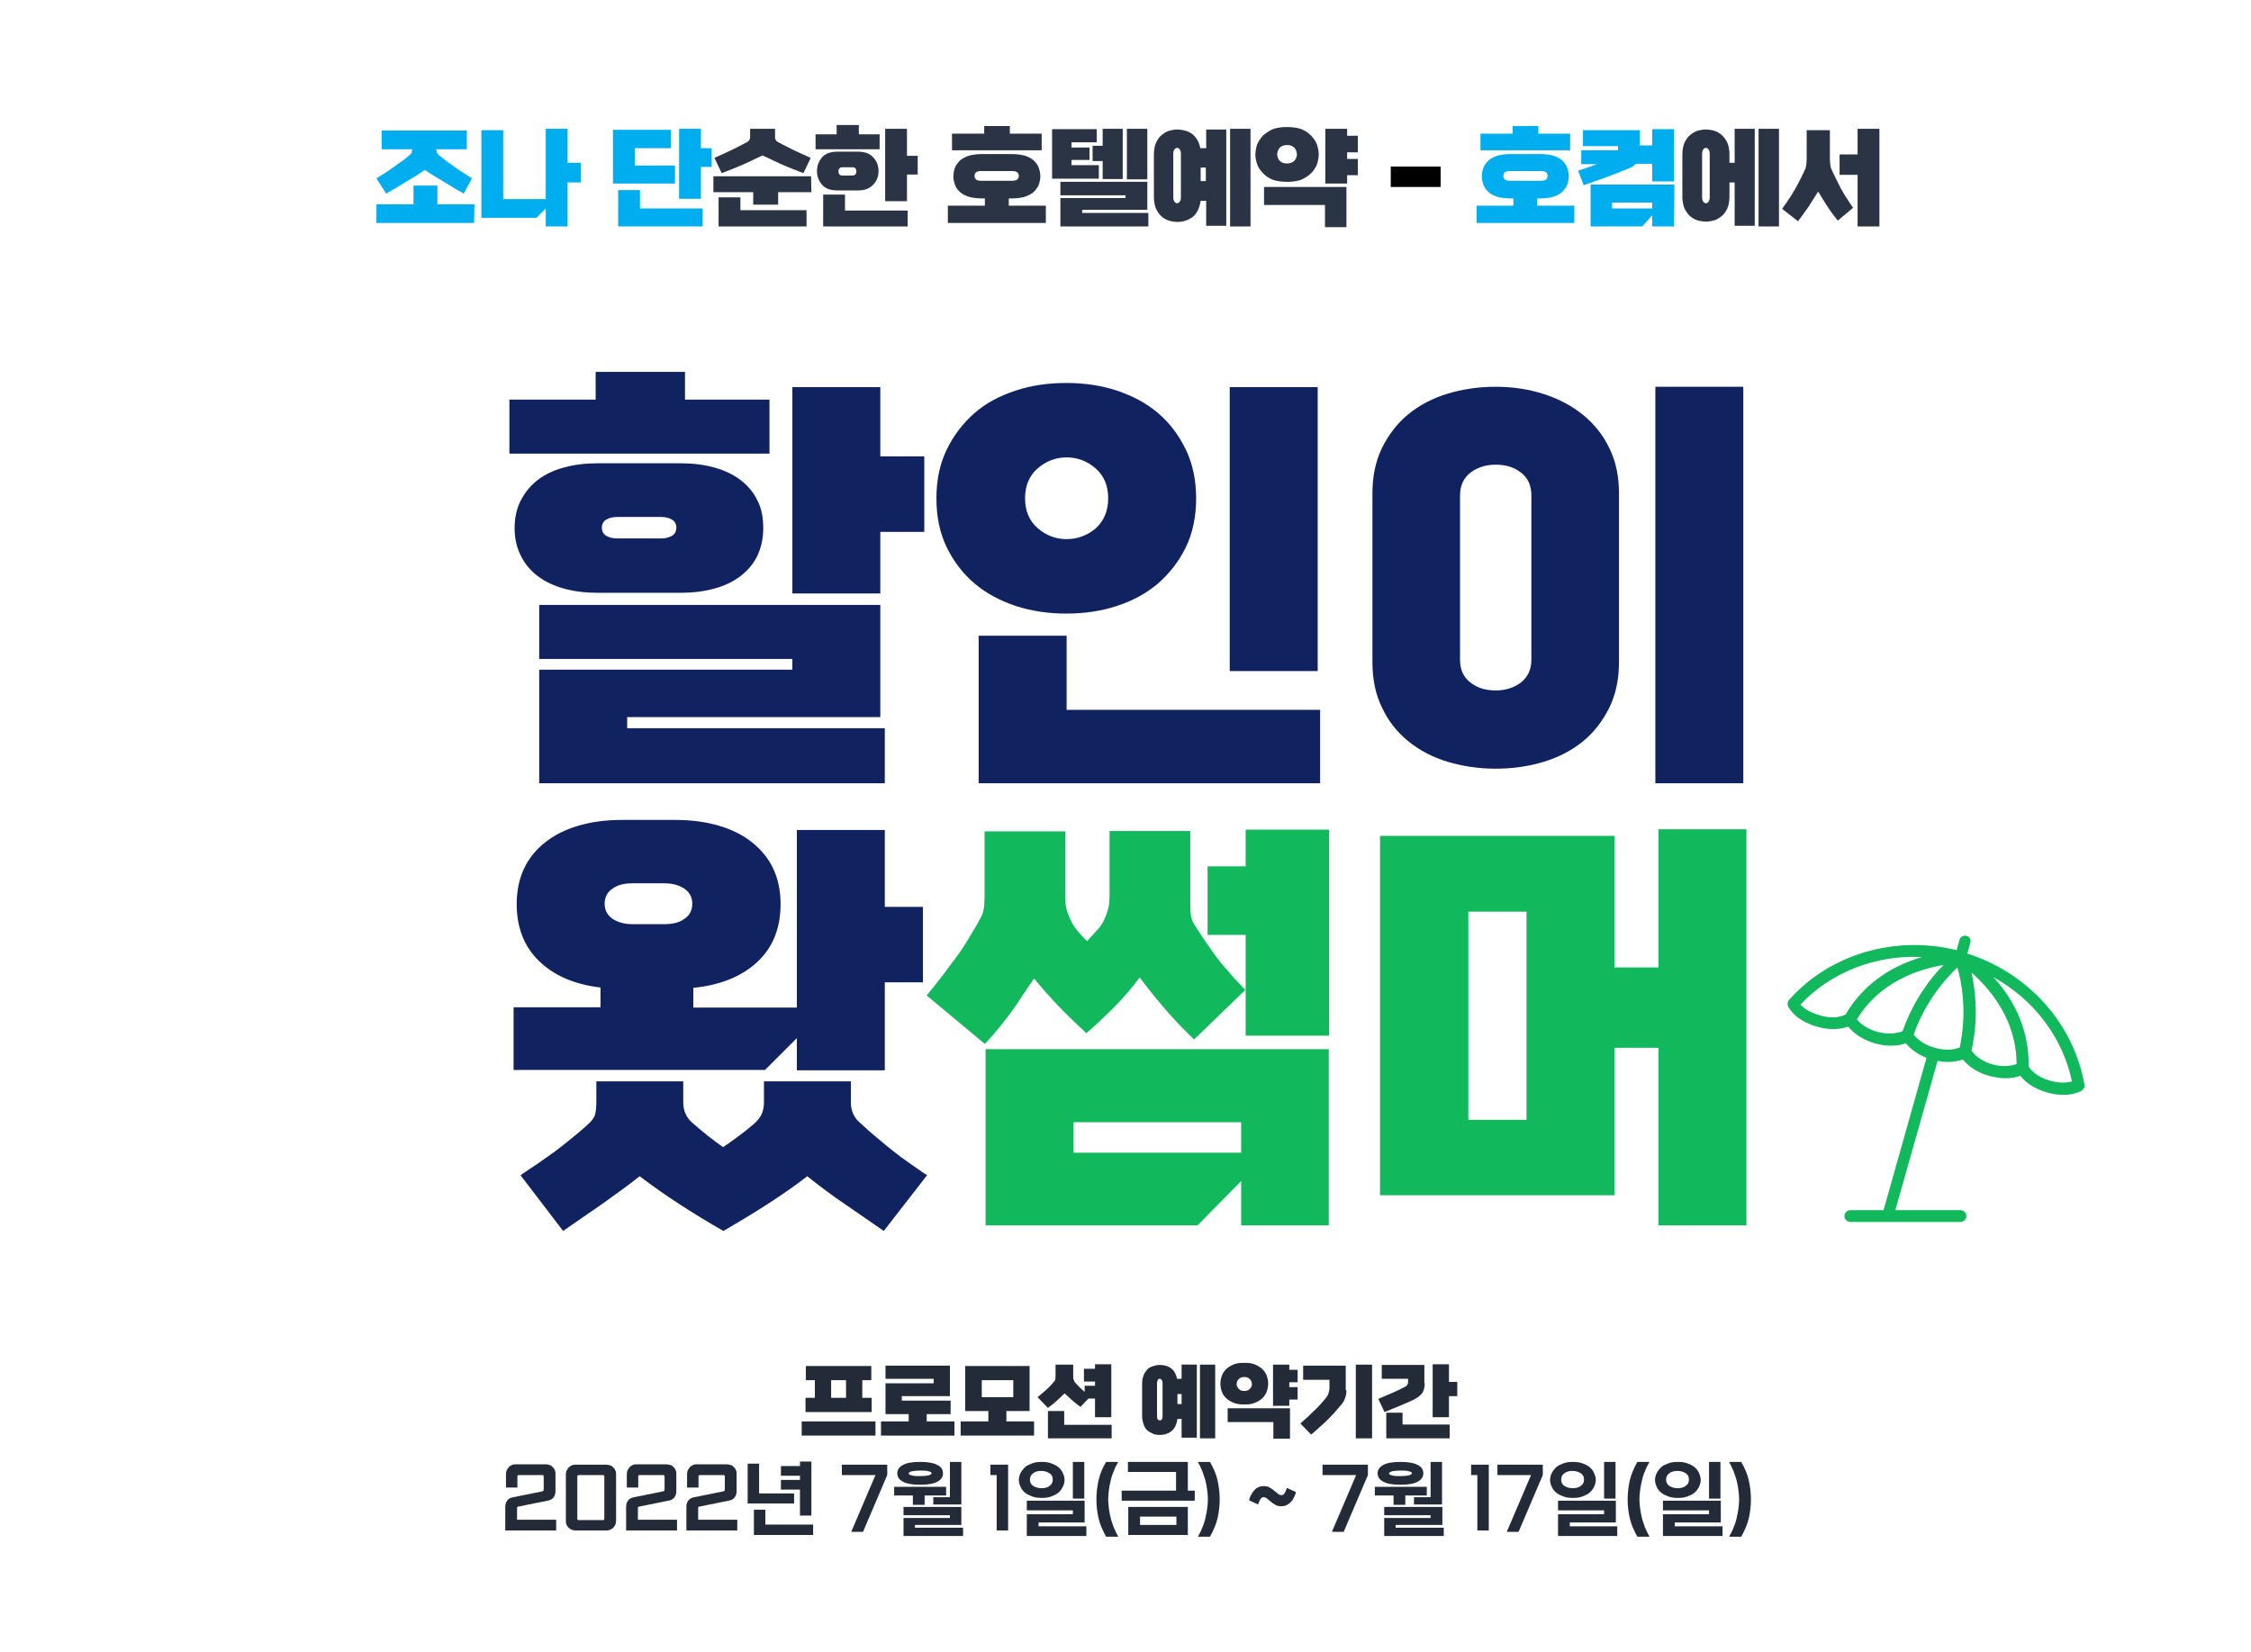 <?xml version="1.0" encoding="utf-8"?>
<!-- Generator: Adobe Illustrator 26.3.1, SVG Export Plug-In . SVG Version: 6.00 Build 0)  -->
<svg version="1.1" id="레이어_1" xmlns="http://www.w3.org/2000/svg" xmlns:xlink="http://www.w3.org/1999/xlink" x="0px"
	 y="0px" width="650px" height="477px" viewBox="0 0 650 477" style="enable-background:new 0 0 650 477;" xml:space="preserve">
<style type="text/css">
	.st0{fill:#00AEF0;}
	.st1{fill:#2A3445;}
	.st2{fill:#102360;}
	.st3{fill:#11B95C;}
	.st4{fill:#232B38;}
</style>
<path class="st0" d="M163.9,65.4h-6.3v-5.2l-2.7,2.7H139V37.6h6.3v19.9h12.3V37.2h6.3V47h3.8v5.7h-3.8L163.9,65.4L163.9,65.4z
	 M136.9,64.4h-28.2V59h10.7v-5.4h6.9V59H137L136.9,64.4L136.9,64.4z M133.9,55.9c0,0-1.2-0.7-2.8-1.6c0,0-1.5-0.9-3.1-1.9
	c0,0-1.6-1-3-1.8c0,0-1.4-0.9-2.3-1.5c0,0-0.9,0.6-2.3,1.5c0,0-1.4,0.9-3,1.8c0,0-1.6,1-3.1,1.9c0,0-1.5,0.9-2.8,1.6l-2.8-4.4
	c0,0,1.1-0.7,2.4-1.5c0,0,1.3-0.8,2.5-1.7c0,0,1.2-0.9,2.4-1.7c0,0,1.2-0.8,2-1.6c0,0,0.6-0.4,0.8-0.8c0,0,0.2-0.4,0.2-1.1h-8.8
	v-5.4h24.6v5.4H126c0,0,0,0.7,0.2,1.1c0,0,0.2,0.4,0.8,0.8c0,0,0.9,0.7,2,1.6c0,0,1.2,0.8,2.4,1.7c0,0,1.2,0.9,2.5,1.7
	c0,0,1.3,0.8,2.4,1.5L133.9,55.9z"/>
<path class="st0" d="M202.4,57.4h-6.3V37.2h6.3v5.6h3.1v5.4h-3.1V57.4z M202.9,65.4h-24.4V54.9h6.3v5.3h18.1V65.4z M194.9,53H177
	V37.5h16.7v5.3h-10.4v5h11.6L194.9,53L194.9,53z"/>
<path class="st1" d="M246.2,50.7c0,0,0.5,0,0.8-0.3c0,0,0.3-0.3,0.3-0.9c0,0,0-0.5-0.3-0.9c0,0-0.3-0.3-0.8-0.3h-3
	c0,0-0.5,0-0.8,0.3c0,0-0.3,0.3-0.3,0.9c0,0,0,0.5,0.3,0.9c0,0,0.3,0.3,0.8,0.3H246.2z M254,43.1h-18.5v-4.3h6.1v-2.7h6.4v2.7h6
	V43.1z M262.1,65.4h-24.4v-9.2h6.3v4.6h18.1V65.4z M261.9,58.1h-6.3V37.2h6.3V45h3.1v5.4h-3.1V58.1z M241.6,55c0,0-1.3,0-2.4-0.4
	c0,0-1.1-0.4-1.8-1.2c0,0-0.7-0.8-1.1-1.8c0,0-0.4-1-0.4-2.2c0,0,0-1.2,0.4-2.2c0,0,0.4-1,1.1-1.8c0,0,0.7-0.8,1.8-1.2
	c0,0,1.1-0.4,2.4-0.4h6.3c0,0,1.3,0,2.4,0.4c0,0,1.1,0.4,1.8,1.2c0,0,0.8,0.8,1.2,1.8c0,0,0.4,1,0.4,2.2c0,0,0,1.2-0.4,2.2
	c0,0-0.4,1-1.2,1.8c0,0-0.8,0.8-1.8,1.2c0,0-1.1,0.4-2.4,0.4H241.6z M232.9,65.4h-25.4V57h6.3v3.7h19.1V65.4z M234.3,55.5h-9.6v3.6
	h-7.2v-3.6H206v-4.6h28.2L234.3,55.5L234.3,55.5z M232,50c0,0-1.6-0.6-3.1-1.2c0,0-1.5-0.6-2.9-1.2c0,0-1.4-0.6-2.8-1.3
	c0,0-1.4-0.7-3-1.4c0,0-1.6,0.7-3,1.4c0,0-1.4,0.7-2.8,1.3c0,0-1.4,0.6-2.9,1.2c0,0-1.5,0.6-3.1,1.2l-2.1-4.4c0,0,2.5-1.1,4.8-2.2
	c0,0,2.3-1.1,4.7-2.4c0,0,0.4-0.3,0.6-0.6c0,0,0.2-0.4,0.2-0.7v-2.5h7.2v2.5c0,0,0,0.4,0.2,0.7c0,0,0.2,0.4,0.6,0.6
	c0,0,2.4,1.3,4.7,2.4c0,0,2.3,1.1,4.8,2.2L232,50z"/>
<path class="st1" d="M371.9,47.2c0,0,1.1,0,1.9-0.8c0,0,0.7-0.8,0.7-1.8c0,0,0-1.1-0.7-1.9c0,0-0.7-0.8-1.9-0.8h-0.5
	c0,0-1.1,0-1.9,0.8c0,0-0.7,0.8-0.7,1.9c0,0,0,1.1,0.7,1.8c0,0,0.7,0.8,1.9,0.8H371.9z M392.1,50.6H389V53h-6.3V37.2h6.3v2h3.1V44
	H389v1.9h3.1V50.6z M388.9,65.6h-6.3v-6.4H365V54h23.8v11.6H388.9z M371.1,52.5c0,0-1.7,0-3.3-0.5c0,0-1.6-0.5-2.7-1.6
	c0,0-1.2-1-1.9-2.5c0,0-0.7-1.5-0.7-3.3c0,0,0-1.8,0.7-3.3c0,0,0.7-1.5,1.9-2.5c0,0,1.2-1,2.7-1.6c0,0,1.6-0.5,3.3-0.5h1.1
	c0,0,1.7,0,3.3,0.5c0,0,1.6,0.5,2.7,1.6c0,0,1.2,1,1.9,2.5c0,0,0.7,1.5,0.7,3.3c0,0,0,1.8-0.7,3.3c0,0-0.7,1.5-1.9,2.5
	c0,0-1.2,1-2.7,1.6c0,0-1.6,0.5-3.3,0.5H371.1z M348.2,52.3v-3.9h-1.5v3.9H348.2z M338.8,57.1c0,0,0,0.6,0.3,1.1
	c0,0,0.3,0.5,0.8,0.5c0,0,0.5,0,0.8-0.5c0,0,0.3-0.5,0.3-1.1V44.3c0,0,0-0.6-0.3-1.1c0,0-0.3-0.5-0.8-0.5c0,0-0.5,0-0.8,0.5
	c0,0-0.3,0.5-0.3,1.1V57.1z M361.1,65.4h-5.9V37.2h5.9V65.4z M354.1,65.2h-5.8V58h-1.6c0,0-0.3,2.9-2.1,4.5c0,0-1.8,1.6-4.6,1.6
	c0,0-1.5,0-2.8-0.5c0,0-1.3-0.5-2.1-1.4c0,0-0.9-0.9-1.4-2.2c0,0-0.5-1.3-0.5-3V44.5c0,0,0-1.7,0.5-3c0,0,0.5-1.3,1.4-2.2
	c0,0,0.9-0.9,2.1-1.4c0,0,1.3-0.5,2.8-0.5c0,0,2.7,0,4.4,1.4c0,0,1.8,1.4,2.2,4h1.7v-5.4h5.8V65.2z M331.3,51.8h-5.9V37.2h5.9V51.8z
	 M324.2,51.7h-5.8v-5.2h-2.9v-4.4h2.9v-4.9h5.8V51.7z M317.3,51.6h-13.5V37.3h12.9v3.8h-7.3v1.5h5.2v3.6h-5.2v1.5h7.9V51.6z
	 M331.6,65.4h-25.4v-8.2H325v-0.8h-18.8v-3.9h25.1v8.1h-18.8v0.9h19.1L331.6,65.4L331.6,65.4z M292.5,52.2c0,0,0.8,0,1.3-0.4
	c0,0,0.4-0.4,0.4-1c0,0,0-0.6-0.4-1c0,0-0.4-0.4-1.3-0.4h-9.4c0,0-0.8,0-1.3,0.4c0,0-0.4,0.4-0.4,1c0,0,0,0.6,0.4,1
	c0,0,0.4,0.4,1.3,0.4H292.5z M300.8,43.4h-25.9v-4.8h9.3v-2.2h7.4v2.2h9.2V43.4z M301.9,64.4h-28.2v-5h10.7v-2.1h-1.1
	c0,0-1.8,0-3.3-0.4c0,0-1.5-0.4-2.5-1.2c0,0-1.1-0.8-1.6-2c0,0-0.6-1.2-0.6-2.8c0,0,0-1.6,0.6-2.8c0,0,0.6-1.2,1.6-2
	c0,0,1.1-0.8,2.5-1.2c0,0,1.5-0.4,3.3-0.4h9.1c0,0,1.8,0,3.3,0.4c0,0,1.5,0.4,2.5,1.2c0,0,1.1,0.8,1.6,2c0,0,0.6,1.2,0.6,2.8
	c0,0,0,1.6-0.6,2.8c0,0-0.6,1.2-1.6,2c0,0-1.1,0.8-2.5,1.2c0,0-1.5,0.4-3.3,0.4h-1.1v2.1H302v5H301.9z"/>
<rect x="401.6" y="48.1" width="14.4" height="5.9"/>
<path class="st0" d="M477.1,60.2v-1.7h-11.6v1.7H477.1z M483.4,65.4h-6.3v-3.2l-2.9,3.2h-14.9V53.3h24.2L483.4,65.4L483.4,65.4z
	 M483.4,52.4h-6.3v-5.1h-4.7c0,0-0.7,0.8-1.7,1.2c0,0-3.2,1.3-6.6,2.6c0,0-3.4,1.2-6.8,2.4l-1.6-4.2c0,0,1.4-0.5,2.7-0.9
	c0,0,1.4-0.5,2.7-1h-4.5v-4h10.6v-1.2h-10.1v-4.6h16.4V42h3.6v-4.7h6.3L483.4,52.4L483.4,52.4z M445.2,52.2c0,0,0.8,0,1.3-0.4
	c0,0,0.4-0.4,0.4-1c0,0,0-0.6-0.4-1c0,0-0.4-0.4-1.3-0.4h-9.4c0,0-0.8,0-1.3,0.4c0,0-0.4,0.4-0.4,1c0,0,0,0.6,0.4,1
	c0,0,0.4,0.4,1.3,0.4H445.2z M453.4,43.4h-25.9v-4.8h9.3v-2.2h7.4v2.2h9.2L453.4,43.4L453.4,43.4z M454.6,64.4h-28.2v-5H437v-2.1
	h-1.1c0,0-1.8,0-3.3-0.4c0,0-1.5-0.4-2.5-1.2c0,0-1.1-0.8-1.6-2c0,0-0.6-1.2-0.6-2.8c0,0,0-1.6,0.6-2.8c0,0,0.6-1.2,1.6-2
	c0,0,1.1-0.8,2.5-1.2c0,0,1.5-0.4,3.3-0.4h9.1c0,0,1.8,0,3.3,0.4c0,0,1.5,0.4,2.5,1.2c0,0,1.1,0.8,1.6,2c0,0,0.6,1.2,0.6,2.8
	c0,0,0,1.6-0.6,2.8c0,0-0.6,1.2-1.6,2c0,0-1.1,0.8-2.5,1.2c0,0-1.5,0.4-3.3,0.4h-1.1v2.1h10.7L454.6,64.4L454.6,64.4z"/>
<path class="st1" d="M542.7,65.4h-6.3V50.5h-5.2v-5.9h5.2v-7.4h6.3V65.4z M530.7,63.7c0,0-1.7-2-3.1-4.2c0,0-1.4-2.2-2.6-4.2
	c0,0-1.2,2-2.7,4.3c0,0-1.5,2.2-3.1,4.3l-4.6-3.6c0,0,2.1-2.8,3.7-5.6c0,0,1.6-2.8,2.8-5.5c0,0,0.4-0.7,0.5-1.7c0,0,0.1-1,0.1-1.9
	v-8h6.7v8c0,0,0,0.9,0.1,1.9c0,0,0.1,1,0.5,1.7c0,0,1.2,2.6,2.6,5.3c0,0,1.5,2.7,3.5,5.5L530.7,63.7z M491.5,57.1c0,0,0,0.6,0.3,1.1
	c0,0,0.3,0.5,0.8,0.5c0,0,0.5,0,0.8-0.5c0,0,0.3-0.5,0.3-1.1V44.3c0,0,0-0.6-0.3-1.1c0,0-0.3-0.5-0.8-0.5c0,0-0.5,0-0.8,0.5
	c0,0-0.3,0.5-0.3,1.1V57.1z M513.7,65.4h-5.9V37.2h5.9V65.4z M506.7,65.2h-5.8V52.7h-1.5v4.2c0,0,0,1.7-0.5,3c0,0-0.5,1.3-1.4,2.2
	c0,0-0.9,0.9-2.1,1.4c0,0-1.3,0.5-2.8,0.5c0,0-1.5,0-2.8-0.5c0,0-1.3-0.5-2.1-1.4c0,0-0.9-0.9-1.4-2.2c0,0-0.5-1.3-0.5-3V44.5
	c0,0,0-1.7,0.5-3c0,0,0.5-1.3,1.4-2.2c0,0,0.9-0.9,2.1-1.4c0,0,1.3-0.5,2.8-0.5c0,0,1.5,0,2.8,0.5c0,0,1.3,0.5,2.1,1.4
	c0,0,0.9,0.9,1.4,2.2c0,0,0.5,1.3,0.5,3V47h1.5v-9.8h5.8V65.2z"/>
<g>
	<path class="st2" d="M222.1,131h-75v-15.6H172v-8h25.8v8h24.4V131z M172.5,171.2c-3.5,0-6.7-0.4-9.6-1.2c-2.9-0.8-5.5-2-7.6-3.6
		c-2.1-1.6-3.8-3.6-4.9-5.9c-1.2-2.3-1.8-5-1.8-8c0-3,0.6-5.7,1.8-8c1.2-2.3,2.8-4.3,4.9-5.9c2.1-1.6,4.6-2.8,7.6-3.6
		c2.9-0.8,6.1-1.2,9.6-1.2h24.1c3.5,0,6.7,0.4,9.6,1.2c2.9,0.8,5.5,2,7.6,3.6c2.1,1.6,3.8,3.6,4.9,5.9c1.2,2.3,1.7,5,1.7,8
		c0,3-0.6,5.7-1.7,8s-2.8,4.3-4.9,5.9c-2.1,1.6-4.6,2.8-7.6,3.6c-2.9,0.8-6.1,1.2-9.6,1.2H172.5z M255.5,226.2h-99.8v-32.8h73.1
		v-3.1h-73.1v-15.6h98.5v32.4h-73.1v3.2h74.4V226.2z M190.9,155.5c1.3,0,2.4-0.3,3.2-0.8c0.8-0.5,1.2-1.3,1.2-2.3
		c0-1-0.4-1.8-1.2-2.3c-0.8-0.5-1.9-0.8-3.2-0.8h-12.7c-1.3,0-2.4,0.3-3.2,0.8c-0.8,0.5-1.2,1.3-1.2,2.3c0,1,0.4,1.8,1.2,2.3
		c0.8,0.5,1.9,0.8,3.2,0.8H190.9z M254.2,171.4h-25.4v-59.6h25.4v20h12.7v21.8h-12.7V171.4z"/>
	<path class="st2" d="M342.4,158.1c-2,4.1-4.7,7.5-8,10.4c-3.4,2.9-7.3,5-11.9,6.5c-4.5,1.5-9.4,2.2-14.6,2.2s-10-0.7-14.6-2.2
		c-4.5-1.5-8.5-3.6-11.9-6.5c-3.4-2.9-6-6.3-8-10.4c-2-4.1-3-8.8-3-14.2c0-5.3,1-10,3-14.1c2-4.1,4.7-7.6,8-10.5s7.3-5,11.9-6.5
		c4.5-1.5,9.4-2.2,14.6-2.2s10,0.7,14.6,2.2c4.5,1.5,8.5,3.6,11.9,6.5c3.4,2.9,6,6.4,8,10.5c2,4.1,3,8.9,3,14.1
		C345.4,149.2,344.4,154,342.4,158.1z M381.2,226.2h-98.6v-42.6h25.4v21.4h73.2V226.2z M316.4,152.6c2.4-2.2,3.6-5.1,3.6-8.7
		s-1.2-6.5-3.6-8.6c-2.4-2.1-5.2-3.2-8.4-3.2c-3.2,0-6,1.1-8.4,3.2c-2.4,2.1-3.6,5-3.6,8.6s1.2,6.5,3.6,8.6c2.4,2.1,5.2,3.2,8.4,3.2
		C311.2,155.7,314,154.6,316.4,152.6z M380.5,193.8h-25.4v-82h25.4V193.8z"/>
	<path class="st2" d="M467.5,191.2c0,4.9-0.9,9.3-2.8,13.2c-1.9,3.8-4.4,7.1-7.6,9.7c-3.2,2.6-7,4.6-11.3,5.9c-4.3,1.3-8.9,2-13.9,2
		s-9.5-0.7-13.9-2c-4.3-1.3-8.1-3.3-11.3-5.9c-3.2-2.6-5.8-5.8-7.6-9.7c-1.9-3.8-2.8-8.2-2.8-13.2v-48.7c0-4.9,0.9-9.3,2.8-13.2
		c1.9-3.8,4.4-7.1,7.6-9.7c3.2-2.6,7-4.6,11.3-5.9c4.3-1.3,8.9-2,13.9-2s9.5,0.7,13.9,2.1c4.3,1.4,8.1,3.4,11.3,6
		c3.2,2.6,5.8,5.8,7.6,9.6c1.9,3.8,2.8,8.2,2.8,13.1V191.2z M421.6,190.5c0,2.9,1,5.1,3,6.6c2,1.6,4.4,2.3,7.3,2.3
		c2.9,0,5.3-0.8,7.3-2.3c2-1.6,3-3.8,3-6.6v-47.4c0-2.9-1-5.1-3-6.6c-2-1.6-4.4-2.3-7.3-2.3c-2.9,0-5.3,0.8-7.3,2.3
		c-2,1.6-3,3.8-3,6.6V190.5z M503.4,226.2H478V111.7h25.4V226.2z"/>
	<path class="st2" d="M255.5,309.1h-25.4v-9.3l-9.2,9.2h-72.6v-18.1h25.1v-5.7c-7.6-0.9-13.5-3.5-17.8-7.7
		c-4.3-4.2-6.4-9.7-6.4-16.4c0-3.8,0.7-7.2,2.1-10.2c1.4-3,3.5-5.6,6.1-7.6c2.6-2.1,5.8-3.7,9.5-4.8c3.7-1.1,7.9-1.7,12.6-1.7h15.6
		c4.7,0,8.9,0.6,12.6,1.7c3.7,1.1,6.9,2.7,9.5,4.8c2.6,2.1,4.7,4.6,6.1,7.6c1.4,3,2.1,6.4,2.1,10.2c0,6.9-2.2,12.5-6.7,16.7
		c-4.5,4.2-10.7,6.7-18.5,7.5v5.7h29.9v-51.3h25.4v22.2h11v21.8h-11V309.1z M255.2,355.5c-3.9-2.7-7.7-5.3-11.3-7.8
		c-3.7-2.5-7.3-5.2-10.8-8c-3.6,2.8-7.5,5.5-11.7,8.2c-4.2,2.7-8.4,5.2-12.5,7.6c-4.1-2.3-8.3-4.9-12.5-7.6
		c-4.2-2.7-8.1-5.5-11.7-8.2c-3.5,2.8-7.2,5.4-10.8,8c-3.7,2.5-7.5,5.2-11.3,7.8l-12.3-16.1c1.8-1.2,3.5-2.4,5.2-3.5
		c1.6-1.1,3.2-2.3,4.8-3.4c1.6-1.2,3.1-2.4,4.7-3.7c1.6-1.3,3.3-2.7,5-4.3c1-0.9,1.7-1.9,1.9-2.9c0.2-1,0.3-2,0.3-3.2v-6.1h25.1v6.1
		c0,2.4,0.9,4.5,2.9,6.1c1.5,1.3,2.9,2.5,4.3,3.6c1.4,1.1,2.9,2.2,4.3,3.2c1.5-1,3-2.1,4.5-3.2c1.5-1.1,3-2.3,4.5-3.6
		c1-0.9,1.8-1.9,2.2-2.9c0.4-1,0.6-2,0.6-3.2v-6.1h25.1v6.1c0,2.4,0.9,4.5,2.9,6.1c1.7,1.6,3.3,3,4.9,4.3c1.5,1.3,3,2.5,4.5,3.7
		c1.5,1.2,3,2.3,4.6,3.4s3.2,2.3,5.1,3.5L255.2,355.5z M191.9,266.9c2.4,0,4.4-0.5,5.8-1.6c1.5-1,2.2-2.5,2.2-4.3s-0.7-3.2-2.2-4.3
		c-1.5-1-3.4-1.6-5.8-1.6h-9.3c-2.4,0-4.4,0.5-5.8,1.6c-1.5,1-2.2,2.5-2.2,4.3s0.7,3.2,2.2,4.3c1.5,1,3.4,1.6,5.8,1.6H191.9z"/>
	<path class="st3" d="M344.8,300.2c-3.2-3.1-6-6-8.3-8.7c-2.3-2.7-4.8-5.7-7.4-9.2c-1.2,1.6-2.4,3.1-3.6,4.5
		c-1.2,1.3-2.3,2.6-3.5,3.8c-1.2,1.2-2.4,2.4-3.8,3.7c-1.3,1.3-2.8,2.6-4.5,4.1c-3-2.8-5.7-5.4-8-7.8c-2.3-2.4-4.7-5.1-7.1-8
		c-1.2,1.7-2.3,3.4-3.4,5c-1,1.6-2.1,3.2-3.2,4.7c-1.1,1.5-2.3,3-3.5,4.5c-1.2,1.5-2.6,3.1-4.1,4.7l-16.8-14
		c1.9-2.3,3.5-4.4,4.9-6.2c1.3-1.8,2.6-3.5,3.8-5.1c1.2-1.6,2.3-3.3,3.3-5c1-1.7,2.2-3.6,3.4-5.8c0.7-1.2,1.1-2.5,1.2-3.9
		c0.1-1.4,0.1-2.7,0.1-3.9v-17.5h23.3v17c0,1.5,0,2.7,0.1,3.8c0.1,1,0.3,2.1,0.8,3.2c0.6,1.7,1.4,3.2,2.3,4.3c0.9,1.2,2,2.3,3.1,3.4
		c1.1-1.2,2.2-2.4,3.2-3.5c1-1.1,1.8-2.5,2.4-4.3c0.4-1.1,0.7-2.2,0.8-3.2c0.1-1,0.1-2.3,0.1-3.8v-17h23.3v19.7c0,1.2,0,2.5,0.1,3.9
		c0.1,1.4,0.5,2.6,1.2,3.6c1.1,1.7,2.1,3.3,3,4.6c0.9,1.3,1.9,2.7,2.9,4.1c1,1.4,2.2,2.9,3.6,4.4c1.3,1.6,3,3.4,5.1,5.6L344.8,300.2
		z M383.8,353.9h-25.4v-12.8l-12.6,12.8h-61.2V303h99.1V353.9z M358.4,332.9v-8.8H310v8.8H358.4z M383.8,299.1h-24.1V270h-11v-19.8
		h11v-10.6h24.1V299.1z"/>
	<path class="st3" d="M504.3,353.9h-25.4v-51.3h-12.7v42.6h-67.7V241.4h67.7v38h12.7v-39.9h25.4V353.9z M440.8,323.4v-60.1h-16.8
		v60.1H440.8z"/>
</g>
<g>
	<path class="st4" d="M252.8,414.6h-21.3v-4.1h21.3V414.6z M251.8,407.8h-19.2v-4.1h2.7v-5.1h-2.6v-4.1h18.9v4.1H249v5.1h2.7V407.8z
		 M244.3,403.7v-5.1H240v5.1H244.3z"/>
	<path class="st4" d="M275.7,414.6h-21.3v-4.1h8v-2.1h-6.7v-8.9h13.9v-1.3h-13.9v-3.8h18.6v8.8h-13.9v1.3h14.1v3.9h-6.9v2.1h8V414.6
		z"/>
	<path class="st4" d="M298.7,414.6h-21.3v-4.1h8v-3h-6.7v-13h18.6v13h-6.7v3h8V414.6z M292.6,403.5v-4.9h-9.1v4.9H292.6z"/>
	<path class="st4" d="M320.9,409.3h-4.7v-5.4h-1.9l-2.3,2.4c-0.9-0.6-1.7-1.3-2.4-1.9c-0.8-0.7-1.5-1.4-2.2-2
		c-0.7,0.7-1.4,1.4-2.2,2.1c-0.8,0.7-1.6,1.4-2.6,2.1l-3-3.1c0.9-0.7,1.8-1.5,2.6-2.2c0.8-0.7,1.5-1.5,2.1-2.2
		c0.2-0.2,0.4-0.5,0.4-0.7c0.1-0.2,0.1-0.5,0.1-0.9v-3.4h5.1v3.4c0,0.3,0,0.6,0.1,0.9s0.2,0.6,0.4,0.8c0.4,0.5,0.9,1,1.3,1.4
		c0.5,0.5,1,0.9,1.5,1.4v-1.8h3V399h-3.2v-3.7h3.2v-1.3h4.7V409.3z M321,415.4h-18.4v-7.9h4.7v4H321V415.4z"/>
	<path class="st4" d="M345.6,415.2h-4.4v-5.4H340c-0.2,1.4-0.7,2.6-1.6,3.4s-2.1,1.2-3.5,1.2c-0.8,0-1.5-0.1-2.1-0.4s-1.2-0.6-1.6-1
		s-0.8-1-1-1.7c-0.2-0.7-0.4-1.4-0.4-2.3v-9.4c0-0.8,0.1-1.6,0.4-2.3c0.2-0.7,0.6-1.2,1-1.7s1-0.8,1.6-1s1.3-0.4,2.1-0.4
		c1.3,0,2.4,0.3,3.3,1s1.4,1.7,1.7,3h1.3v-4.1h4.4V415.2z M334.1,409.1c0,0.3,0.1,0.6,0.2,0.8c0.1,0.2,0.3,0.3,0.6,0.3
		c0.3,0,0.5-0.1,0.6-0.3c0.1-0.2,0.2-0.5,0.2-0.8v-9.7c0-0.3-0.1-0.6-0.2-0.8c-0.1-0.2-0.3-0.4-0.6-0.4c-0.3,0-0.5,0.1-0.6,0.4
		c-0.1,0.2-0.2,0.5-0.2,0.8V409.1z M341.2,405.5v-2.9H340v2.9H341.2z M350.9,415.4h-4.4v-21.3h4.4V415.4z"/>
	<path class="st4" d="M358.9,405.6c-0.9,0-1.7-0.1-2.5-0.4c-0.8-0.3-1.5-0.7-2.1-1.2c-0.6-0.5-1.1-1.1-1.4-1.9
		c-0.3-0.7-0.5-1.6-0.5-2.5s0.2-1.7,0.5-2.5c0.3-0.7,0.8-1.4,1.4-1.9c0.6-0.5,1.3-0.9,2.1-1.2c0.8-0.3,1.6-0.4,2.5-0.4h0.8
		c0.9,0,1.7,0.1,2.5,0.4s1.5,0.7,2.1,1.2c0.6,0.5,1.1,1.2,1.4,1.9c0.3,0.7,0.5,1.6,0.5,2.5s-0.2,1.7-0.5,2.5
		c-0.3,0.7-0.8,1.4-1.4,1.9c-0.6,0.5-1.3,0.9-2.1,1.2s-1.6,0.4-2.5,0.4H358.9z M372.4,415.5h-4.7v-4.8h-13.2v-4h18V415.5z
		 M359.5,401.7c0.6,0,1-0.2,1.4-0.6s0.6-0.8,0.6-1.4c0-0.6-0.2-1-0.6-1.4c-0.4-0.4-0.8-0.6-1.4-0.6h-0.4c-0.6,0-1,0.2-1.4,0.6
		c-0.4,0.4-0.6,0.8-0.6,1.4c0,0.5,0.2,1,0.6,1.4s0.8,0.6,1.4,0.6H359.5z M374.7,404.2h-2.4v1.8h-4.7v-11.9h4.7v1.5h2.4v3.6h-2.4v1.4
		h2.4V404.2z"/>
	<path class="st4" d="M388.8,401.5c0,0.8-0.1,1.5-0.4,2.3c-0.3,0.7-0.6,1.4-1.2,2c-0.6,0.7-1.2,1.4-1.9,2.2s-1.4,1.5-2.1,2.2
		c-0.7,0.7-1.5,1.4-2.3,2.1c-0.8,0.7-1.5,1.4-2.3,2l-3.1-3.2c1.4-1.2,2.8-2.5,4-3.7c1.3-1.2,2.4-2.5,3.4-3.7
		c0.3-0.4,0.6-0.8,0.7-1.3c0.2-0.5,0.3-1,0.3-1.5v-2.4h-7.6v-4.1h12.3V401.5z M396.2,415.4h-4.7v-21.3h4.7V415.4z"/>
	<path class="st4" d="M411.4,399.5c0,1.1-0.2,2-0.7,2.8c-0.5,0.7-1.3,1.3-2.4,1.9c-1.3,0.6-2.7,1.2-4.1,1.8
		c-1.4,0.6-2.9,1.2-4.4,1.8L398,404c1.4-0.6,2.8-1.2,4.2-1.8c1.4-0.6,2.6-1.2,3.7-1.8c0.2-0.1,0.4-0.3,0.5-0.5s0.2-0.4,0.2-0.7v-1
		H399v-4h12.3V399.5z M418.7,415.4h-18.4V408h4.7v3.4h13.6V415.4z M418.4,409.3h-4.7v-15.3h4.7v5.1h2.4v4.1h-2.4V409.3z"/>
	<path class="st4" d="M160.5,442h-14.6v-6.8c0-0.8,0.2-1.4,0.6-1.9c0.4-0.5,1-0.8,1.7-0.9l8.4-1.7c0.1,0,0.2-0.1,0.3-0.2
		c0.1-0.1,0.1-0.2,0.1-0.3v-3.8c0-0.1,0-0.2-0.1-0.3c-0.1-0.1-0.2-0.1-0.3-0.1h-6.8c-0.1,0-0.2,0-0.3,0.1c-0.1,0.1-0.1,0.2-0.1,0.3
		v3.2h-3.3v-3.9c0-0.4,0.1-0.8,0.2-1.1c0.2-0.3,0.4-0.6,0.6-0.9c0.2-0.2,0.5-0.4,0.9-0.6s0.7-0.2,1.1-0.2h8.7c0.4,0,0.7,0.1,1.1,0.2
		s0.6,0.3,0.9,0.6c0.2,0.2,0.5,0.5,0.6,0.9c0.2,0.3,0.2,0.7,0.2,1.1v4.9c0,0.8-0.2,1.4-0.6,1.9c-0.4,0.5-1,0.8-1.7,0.9l-8.4,1.7
		c-0.1,0-0.2,0.1-0.3,0.1s-0.1,0.2-0.1,0.3v3.4h11.3V442z"/>
	<path class="st4" d="M177.9,439.2c0,0.4-0.1,0.8-0.2,1.1s-0.4,0.6-0.6,0.9c-0.2,0.2-0.5,0.4-0.9,0.6c-0.3,0.1-0.7,0.2-1.1,0.2h-8.9
		c-0.4,0-0.7-0.1-1.1-0.2c-0.3-0.1-0.6-0.3-0.9-0.6c-0.2-0.2-0.5-0.5-0.6-0.9c-0.2-0.3-0.2-0.7-0.2-1.1v-13.4c0-0.4,0.1-0.8,0.2-1.1
		c0.2-0.3,0.4-0.6,0.6-0.9c0.2-0.2,0.5-0.4,0.9-0.6s0.7-0.2,1.1-0.2h8.9c0.4,0,0.7,0.1,1.1,0.2s0.6,0.3,0.9,0.6
		c0.2,0.2,0.5,0.5,0.6,0.9c0.2,0.3,0.2,0.7,0.2,1.1V439.2z M174.1,439c0.1,0,0.2,0,0.3-0.1c0.1-0.1,0.1-0.2,0.1-0.3v-12.2
		c0-0.1,0-0.2-0.1-0.3c-0.1-0.1-0.2-0.1-0.3-0.1h-7c-0.1,0-0.2,0-0.3,0.1c-0.1,0.1-0.1,0.2-0.1,0.3v12.2c0,0.1,0,0.2,0.1,0.3
		c0.1,0.1,0.2,0.1,0.3,0.1H174.1z"/>
	<path class="st4" d="M195.4,442h-14.6v-6.8c0-0.8,0.2-1.4,0.6-1.9c0.4-0.5,1-0.8,1.7-0.9l8.4-1.7c0.1,0,0.2-0.1,0.3-0.2
		c0.1-0.1,0.1-0.2,0.1-0.3v-3.8c0-0.1,0-0.2-0.1-0.3c-0.1-0.1-0.2-0.1-0.3-0.1h-6.8c-0.1,0-0.2,0-0.3,0.1c-0.1,0.1-0.1,0.2-0.1,0.3
		v3.2H181v-3.9c0-0.4,0.1-0.8,0.2-1.1c0.2-0.3,0.4-0.6,0.6-0.9c0.2-0.2,0.5-0.4,0.9-0.6s0.7-0.2,1.1-0.2h8.7c0.4,0,0.7,0.1,1.1,0.2
		s0.6,0.3,0.9,0.6c0.2,0.2,0.5,0.5,0.6,0.9c0.2,0.3,0.2,0.7,0.2,1.1v4.9c0,0.8-0.2,1.4-0.6,1.9c-0.4,0.5-1,0.8-1.7,0.9l-8.4,1.7
		c-0.1,0-0.2,0.1-0.3,0.1s-0.1,0.2-0.1,0.3v3.4h11.3V442z"/>
	<path class="st4" d="M212.8,442h-14.6v-6.8c0-0.8,0.2-1.4,0.6-1.9c0.4-0.5,1-0.8,1.7-0.9l8.4-1.7c0.1,0,0.2-0.1,0.3-0.2
		c0.1-0.1,0.1-0.2,0.1-0.3v-3.8c0-0.1,0-0.2-0.1-0.3c-0.1-0.1-0.2-0.1-0.3-0.1h-6.8c-0.1,0-0.2,0-0.3,0.1c-0.1,0.1-0.1,0.2-0.1,0.3
		v3.2h-3.3v-3.9c0-0.4,0.1-0.8,0.2-1.1c0.2-0.3,0.4-0.6,0.6-0.9c0.2-0.2,0.5-0.4,0.9-0.6s0.7-0.2,1.1-0.2h8.7c0.4,0,0.7,0.1,1.1,0.2
		s0.6,0.3,0.9,0.6c0.2,0.2,0.5,0.5,0.6,0.9c0.2,0.3,0.2,0.7,0.2,1.1v4.9c0,0.8-0.2,1.4-0.6,1.9c-0.4,0.5-1,0.8-1.7,0.9l-8.4,1.7
		c-0.1,0-0.2,0.1-0.3,0.1s-0.1,0.2-0.1,0.3v3.4h11.3V442z"/>
	<path class="st4" d="M229.3,434.2h-13.4v-11.5h3.3v8.6h10.1V434.2z M234.9,443.3h-17.2V436h3.3v4.3h13.8V443.3z M234.4,437.7H231
		v-7.5h-5.5v-2.8h5.5v-1.2h-5.5v-2.8h5.5v-1.3h3.3V437.7z"/>
	<path class="st4" d="M249.2,442.4h-3.4l7-16.4h-9.7v-3h13.1v3L249.2,442.4z"/>
	<path class="st4" d="M273.2,431.9h-6.2v2.7h-3.4v-2.7h-5.4v-2.5h15V431.9z M272.3,425.5c0,1-0.5,1.8-1.6,2.4
		c-1.1,0.6-2.7,0.9-5,0.9c-2.3,0-3.9-0.3-5-0.9c-1.1-0.6-1.6-1.4-1.6-2.4s0.5-1.8,1.6-2.4c1.1-0.6,2.7-0.9,5-0.9
		c2.3,0,3.9,0.3,5,0.9C271.8,423.6,272.3,424.5,272.3,425.5z M278.1,443.6h-17.2v-5.2h13.4v-0.8h-13.4v-2.4h16.7v5.2h-13.4v0.8h13.9
		V443.6z M268.1,426.1c0.6-0.2,0.9-0.4,0.9-0.6c0-0.3-0.3-0.5-0.9-0.6c-0.6-0.2-1.4-0.2-2.4-0.2c-1,0-1.8,0.1-2.4,0.2
		c-0.6,0.2-0.9,0.4-0.9,0.6c0,0.3,0.3,0.5,0.9,0.6c0.6,0.2,1.4,0.2,2.4,0.2C266.7,426.3,267.5,426.2,268.1,426.1z M277.6,434.5h-8.1
		v-2.1h4.8v-10.2h3.3V434.5z"/>
	<path class="st4" d="M291.1,442h-3.3v-16H286v-3h5.1V442z"/>
	<path class="st4" d="M306.9,429.4c-0.3,0.6-0.7,1.2-1.3,1.7c-0.6,0.5-1.3,0.8-2.1,1.1s-1.7,0.4-2.7,0.4s-1.9-0.1-2.7-0.4
		s-1.5-0.6-2.1-1.1s-1-1-1.3-1.7c-0.3-0.6-0.5-1.3-0.5-2s0.2-1.4,0.5-2s0.8-1.2,1.3-1.7c0.6-0.5,1.3-0.8,2.1-1.1
		c0.8-0.3,1.7-0.4,2.7-0.4s1.9,0.1,2.7,0.4c0.8,0.3,1.5,0.6,2.1,1.1c0.6,0.5,1,1,1.3,1.7c0.3,0.6,0.5,1.3,0.5,2
		S307.2,428.8,306.9,429.4z M313.6,443.6h-17.1v-6.3h13.3v-1.1h-13.3v-2.8h16.7v6.3h-13.3v1.1h13.8V443.6z M303.1,429.1
		c0.6-0.4,0.9-1,0.9-1.8c0-0.8-0.3-1.4-0.9-1.8s-1.4-0.7-2.4-0.7s-1.8,0.2-2.4,0.7s-0.9,1-0.9,1.8c0,0.8,0.3,1.4,0.9,1.8
		s1.4,0.7,2.4,0.7S302.6,429.6,303.1,429.1z M313.1,432.8h-3.3v-10.6h3.3V432.8z"/>
	<path class="st4" d="M319.4,443.8c-1-1.8-1.8-3.6-2.2-5.4c-0.4-1.8-0.6-3.6-0.6-5.4c0-1.8,0.2-3.5,0.6-5.4c0.4-1.8,1.1-3.6,2.2-5.4
		h3.5c-0.5,0.9-1,1.8-1.3,2.7c-0.4,0.9-0.7,1.8-0.9,2.8c-0.2,0.9-0.4,1.8-0.5,2.7c-0.1,0.9-0.2,1.8-0.2,2.6s0.1,1.7,0.2,2.6
		c0.1,0.9,0.3,1.8,0.5,2.7c0.2,0.9,0.6,1.9,0.9,2.8c0.4,0.9,0.8,1.8,1.3,2.7H319.4z"/>
	<path class="st4" d="M344.9,433.4h-21v-2.9h15.7v-5.4h-13.9v-2.9h17.3v8.3h2V433.4z M343,443.3h-17.2v-8.1H343V443.3z M339.7,440.4
		v-2.4h-10.5v2.4H339.7z"/>
	<path class="st4" d="M345.9,443.8c0.5-0.9,1-1.8,1.3-2.7c0.4-0.9,0.7-1.8,0.9-2.8c0.2-0.9,0.4-1.8,0.5-2.7c0.1-0.9,0.2-1.8,0.2-2.6
		s-0.1-1.7-0.2-2.6c-0.1-0.9-0.3-1.8-0.5-2.7c-0.2-0.9-0.6-1.8-0.9-2.8c-0.4-0.9-0.8-1.8-1.3-2.7h3.5c1,1.8,1.8,3.5,2.2,5.4
		c0.4,1.8,0.6,3.6,0.6,5.4c0,1.8-0.2,3.6-0.6,5.4c-0.4,1.8-1.2,3.6-2.2,5.4H345.9z"/>
	<path class="st4" d="M374.2,430.9c-0.1,0.6-0.3,1.1-0.6,1.6c-0.2,0.5-0.5,1-0.9,1.3c-0.4,0.4-0.8,0.7-1.2,0.9
		c-0.4,0.2-0.9,0.3-1.5,0.3c-0.7,0-1.3-0.1-1.7-0.4c-0.5-0.3-0.9-0.5-1.3-0.9c-0.4-0.3-0.8-0.6-1.1-0.9c-0.4-0.3-0.7-0.4-1.1-0.4
		c-0.3,0-0.6,0.2-0.8,0.5c-0.2,0.3-0.5,0.9-0.7,1.6l-2.6-1.2c0.1-0.6,0.3-1.1,0.6-1.6s0.5-0.9,0.9-1.3c0.3-0.4,0.7-0.7,1.2-0.9
		c0.4-0.2,0.9-0.3,1.5-0.3c0.7,0,1.3,0.1,1.7,0.4c0.5,0.3,0.9,0.5,1.3,0.9c0.4,0.3,0.8,0.6,1.1,0.9c0.4,0.3,0.7,0.4,1.1,0.4
		c0.3,0,0.6-0.2,0.8-0.5s0.5-0.9,0.7-1.6L374.2,430.9z"/>
	<path class="st4" d="M388,442.4h-3.4l7-16.4h-9.7v-3H395v3L388,442.4z"/>
	<path class="st4" d="M412,431.9h-6.2v2.7h-3.4v-2.7H397v-2.5h15V431.9z M411,425.5c0,1-0.5,1.8-1.6,2.4c-1.1,0.6-2.7,0.9-5,0.9
		s-3.9-0.3-5-0.9c-1.1-0.6-1.6-1.4-1.6-2.4s0.5-1.8,1.6-2.4c1.1-0.6,2.7-0.9,5-0.9s3.9,0.3,5,0.9C410.5,423.6,411,424.5,411,425.5z
		 M416.9,443.6h-17.2v-5.2h13.4v-0.8h-13.4v-2.4h16.8v5.2H403v0.8h13.9V443.6z M406.8,426.1c0.6-0.2,0.9-0.4,0.9-0.6
		c0-0.3-0.3-0.5-0.9-0.6c-0.6-0.2-1.4-0.2-2.4-0.2s-1.8,0.1-2.4,0.2c-0.6,0.2-0.9,0.4-0.9,0.6c0,0.3,0.3,0.5,0.9,0.6
		c0.6,0.2,1.4,0.2,2.4,0.2S406.2,426.2,406.8,426.1z M416.4,434.5h-8.1v-2.1h4.8v-10.2h3.3V434.5z"/>
	<path class="st4" d="M429.9,442h-3.3v-16h-1.8v-3h5.1V442z"/>
	<path class="st4" d="M438.5,442.4h-3.4l7-16.4h-9.7v-3h13.1v3L438.5,442.4z"/>
	<path class="st4" d="M460.3,429.4c-0.3,0.6-0.7,1.2-1.3,1.7c-0.6,0.5-1.3,0.8-2.1,1.1s-1.7,0.4-2.7,0.4s-1.9-0.1-2.7-0.4
		s-1.5-0.6-2.1-1.1c-0.6-0.5-1-1-1.3-1.7c-0.3-0.6-0.5-1.3-0.5-2s0.2-1.4,0.5-2c0.3-0.6,0.8-1.2,1.3-1.7c0.6-0.5,1.3-0.8,2.1-1.1
		c0.8-0.3,1.7-0.4,2.7-0.4s1.9,0.1,2.7,0.4c0.8,0.3,1.5,0.6,2.1,1.1c0.6,0.5,1,1,1.3,1.7s0.5,1.3,0.5,2S460.6,428.8,460.3,429.4z
		 M467,443.6h-17.1v-6.3h13.3v-1.1h-13.3v-2.8h16.7v6.3h-13.3v1.1H467V443.6z M456.5,429.1c0.6-0.4,0.9-1,0.9-1.8
		c0-0.8-0.3-1.4-0.9-1.8s-1.4-0.7-2.4-0.7s-1.8,0.2-2.4,0.7s-0.9,1-0.9,1.8c0,0.8,0.3,1.4,0.9,1.8s1.4,0.7,2.4,0.7
		S455.9,429.6,456.5,429.1z M466.5,432.8h-3.3v-10.6h3.3V432.8z"/>
	<path class="st4" d="M472.8,443.8c-1-1.8-1.8-3.6-2.2-5.4c-0.4-1.8-0.6-3.6-0.6-5.4c0-1.8,0.2-3.5,0.6-5.4c0.4-1.8,1.2-3.6,2.2-5.4
		h3.5c-0.5,0.9-1,1.8-1.3,2.7c-0.4,0.9-0.7,1.8-0.9,2.8c-0.2,0.9-0.4,1.8-0.5,2.7c-0.1,0.9-0.2,1.8-0.2,2.6s0.1,1.7,0.2,2.6
		c0.1,0.9,0.3,1.8,0.5,2.7c0.2,0.9,0.6,1.9,0.9,2.8c0.4,0.9,0.8,1.8,1.3,2.7H472.8z"/>
	<path class="st4" d="M490.6,429.4c-0.3,0.6-0.7,1.2-1.3,1.7c-0.6,0.5-1.3,0.8-2.1,1.1s-1.7,0.4-2.7,0.4s-1.9-0.1-2.7-0.4
		s-1.5-0.6-2.1-1.1c-0.6-0.5-1-1-1.3-1.7c-0.3-0.6-0.5-1.3-0.5-2s0.2-1.4,0.5-2c0.3-0.6,0.8-1.2,1.3-1.7c0.6-0.5,1.3-0.8,2.1-1.1
		c0.8-0.3,1.7-0.4,2.7-0.4s1.9,0.1,2.7,0.4c0.8,0.3,1.5,0.6,2.1,1.1c0.6,0.5,1,1,1.3,1.7s0.5,1.3,0.5,2S490.9,428.8,490.6,429.4z
		 M497.3,443.6h-17.1v-6.3h13.3v-1.1h-13.3v-2.8h16.7v6.3h-13.3v1.1h13.8V443.6z M486.8,429.1c0.6-0.4,0.9-1,0.9-1.8
		c0-0.8-0.3-1.4-0.9-1.8s-1.4-0.7-2.4-0.7s-1.8,0.2-2.4,0.7s-0.9,1-0.9,1.8c0,0.8,0.3,1.4,0.9,1.8s1.4,0.7,2.4,0.7
		S486.2,429.6,486.8,429.1z M496.8,432.8h-3.3v-10.6h3.3V432.8z"/>
	<path class="st4" d="M499.3,443.8c0.5-0.9,1-1.8,1.3-2.7c0.4-0.9,0.7-1.8,0.9-2.8c0.2-0.9,0.4-1.8,0.5-2.7c0.1-0.9,0.2-1.8,0.2-2.6
		s-0.1-1.7-0.2-2.6c-0.1-0.9-0.3-1.8-0.5-2.7c-0.2-0.9-0.6-1.8-0.9-2.8c-0.4-0.9-0.8-1.8-1.3-2.7h3.5c1,1.8,1.8,3.5,2.2,5.4
		c0.4,1.8,0.6,3.6,0.6,5.4c0,1.8-0.2,3.6-0.6,5.4c-0.4,1.8-1.2,3.6-2.2,5.4H499.3z"/>
</g>
<g>
	<path class="st3" d="M567.9,270.3c-0.9-0.3-1.9,0.3-2.1,1.2l-0.8,2.9c-17.9-4.4-36.8,1.2-48.5,14.5c-0.1,0.2-0.2,0.3-0.2,0.4
		c0,0.1-0.1,0.2-0.1,0.3c0,0.1,0,0.2,0,0.3c0,0.1,0,0.2,0,0.3c0,0.1,0,0.2,0.1,0.3c0,0.1,0.1,0.2,0.1,0.3c1.6,2.7,4.4,4.6,8.3,5.7
		c1.6,0.5,3.2,0.7,4.7,0.7c1.6,0,3-0.3,4.3-0.7c1.8,2.2,4.5,3.9,7.6,4.8c1.5,0.4,3.1,0.7,4.6,0.7c1.6,0,3.1-0.2,4.4-0.7
		c1.5,1.8,3.5,3.2,6,4.2l-12.4,44h-9.6c-1,0-1.7,0.8-1.7,1.7c0,1,0.8,1.7,1.7,1.7H545c0,0,21.1,0,21.1,0c1,0,1.7-0.8,1.7-1.7
		c0-1-0.8-1.7-1.7-1.7h-18.8l12.2-43.1c1,0.2,2.1,0.3,3,0.3c1.5,0,3-0.3,4.3-0.7c1.8,2.2,4.5,3.9,7.6,4.7c1.5,0.4,3.1,0.7,4.6,0.7
		c1.6,0,3.1-0.2,4.4-0.7c1.7,2.2,4.3,3.8,7.7,4.8c1.7,0.5,3.3,0.7,4.8,0.7c1.9,0,3.7-0.4,5.2-1.2c0.2-0.1,0.3-0.2,0.3-0.3
		c0.1-0.1,0.2-0.1,0.2-0.2c0.1-0.1,0.1-0.2,0.2-0.3c0.1-0.1,0.1-0.2,0.1-0.3c0-0.1,0-0.2,0-0.3c0-0.1,0-0.2,0-0.4
		c-3.1-17.6-16.2-32.2-33.8-37.8l0.8-2.9C569.3,271.5,568.8,270.5,567.9,270.3z M532.9,293c-2,1-4.6,1.1-7.5,0.2
		c-2.4-0.7-4.3-1.7-5.5-3.1c8.9-9.4,21.9-14.4,35.1-13.7C547.8,278.5,538.8,283,532.9,293z M549.4,297.8c-2,0.8-4.7,0.9-7.3,0.2
		c-2.5-0.7-4.6-2-5.9-3.6c6.8-11.2,18.4-14.6,25-15.7C557.6,282.3,552.6,288.7,549.4,297.8z M565.9,302.5c-1.9,0.8-4.4,0.9-7.2,0.1
		c-2.6-0.7-4.8-2.1-6.1-3.8c3.5-10,9.6-16.5,12.6-19.4C566.4,283.4,568.1,292.1,565.9,302.5z M598.3,312.3c-1.8,0.5-3.9,0.5-6.3-0.2
		c-2.9-0.8-5.1-2.3-6.2-4.1c0.2-11.6-5.1-20.3-10.2-25.8C587.2,288.6,595.6,299.5,598.3,312.3z M582.3,307.3c-2,0.7-4.5,0.8-6.9,0.1
		c-2.6-0.7-4.9-2.2-6.1-4c2.1-9.4,1.1-17.5,0-22.5C574.2,285.2,582.3,294.2,582.3,307.3z"/>
</g>
</svg>
